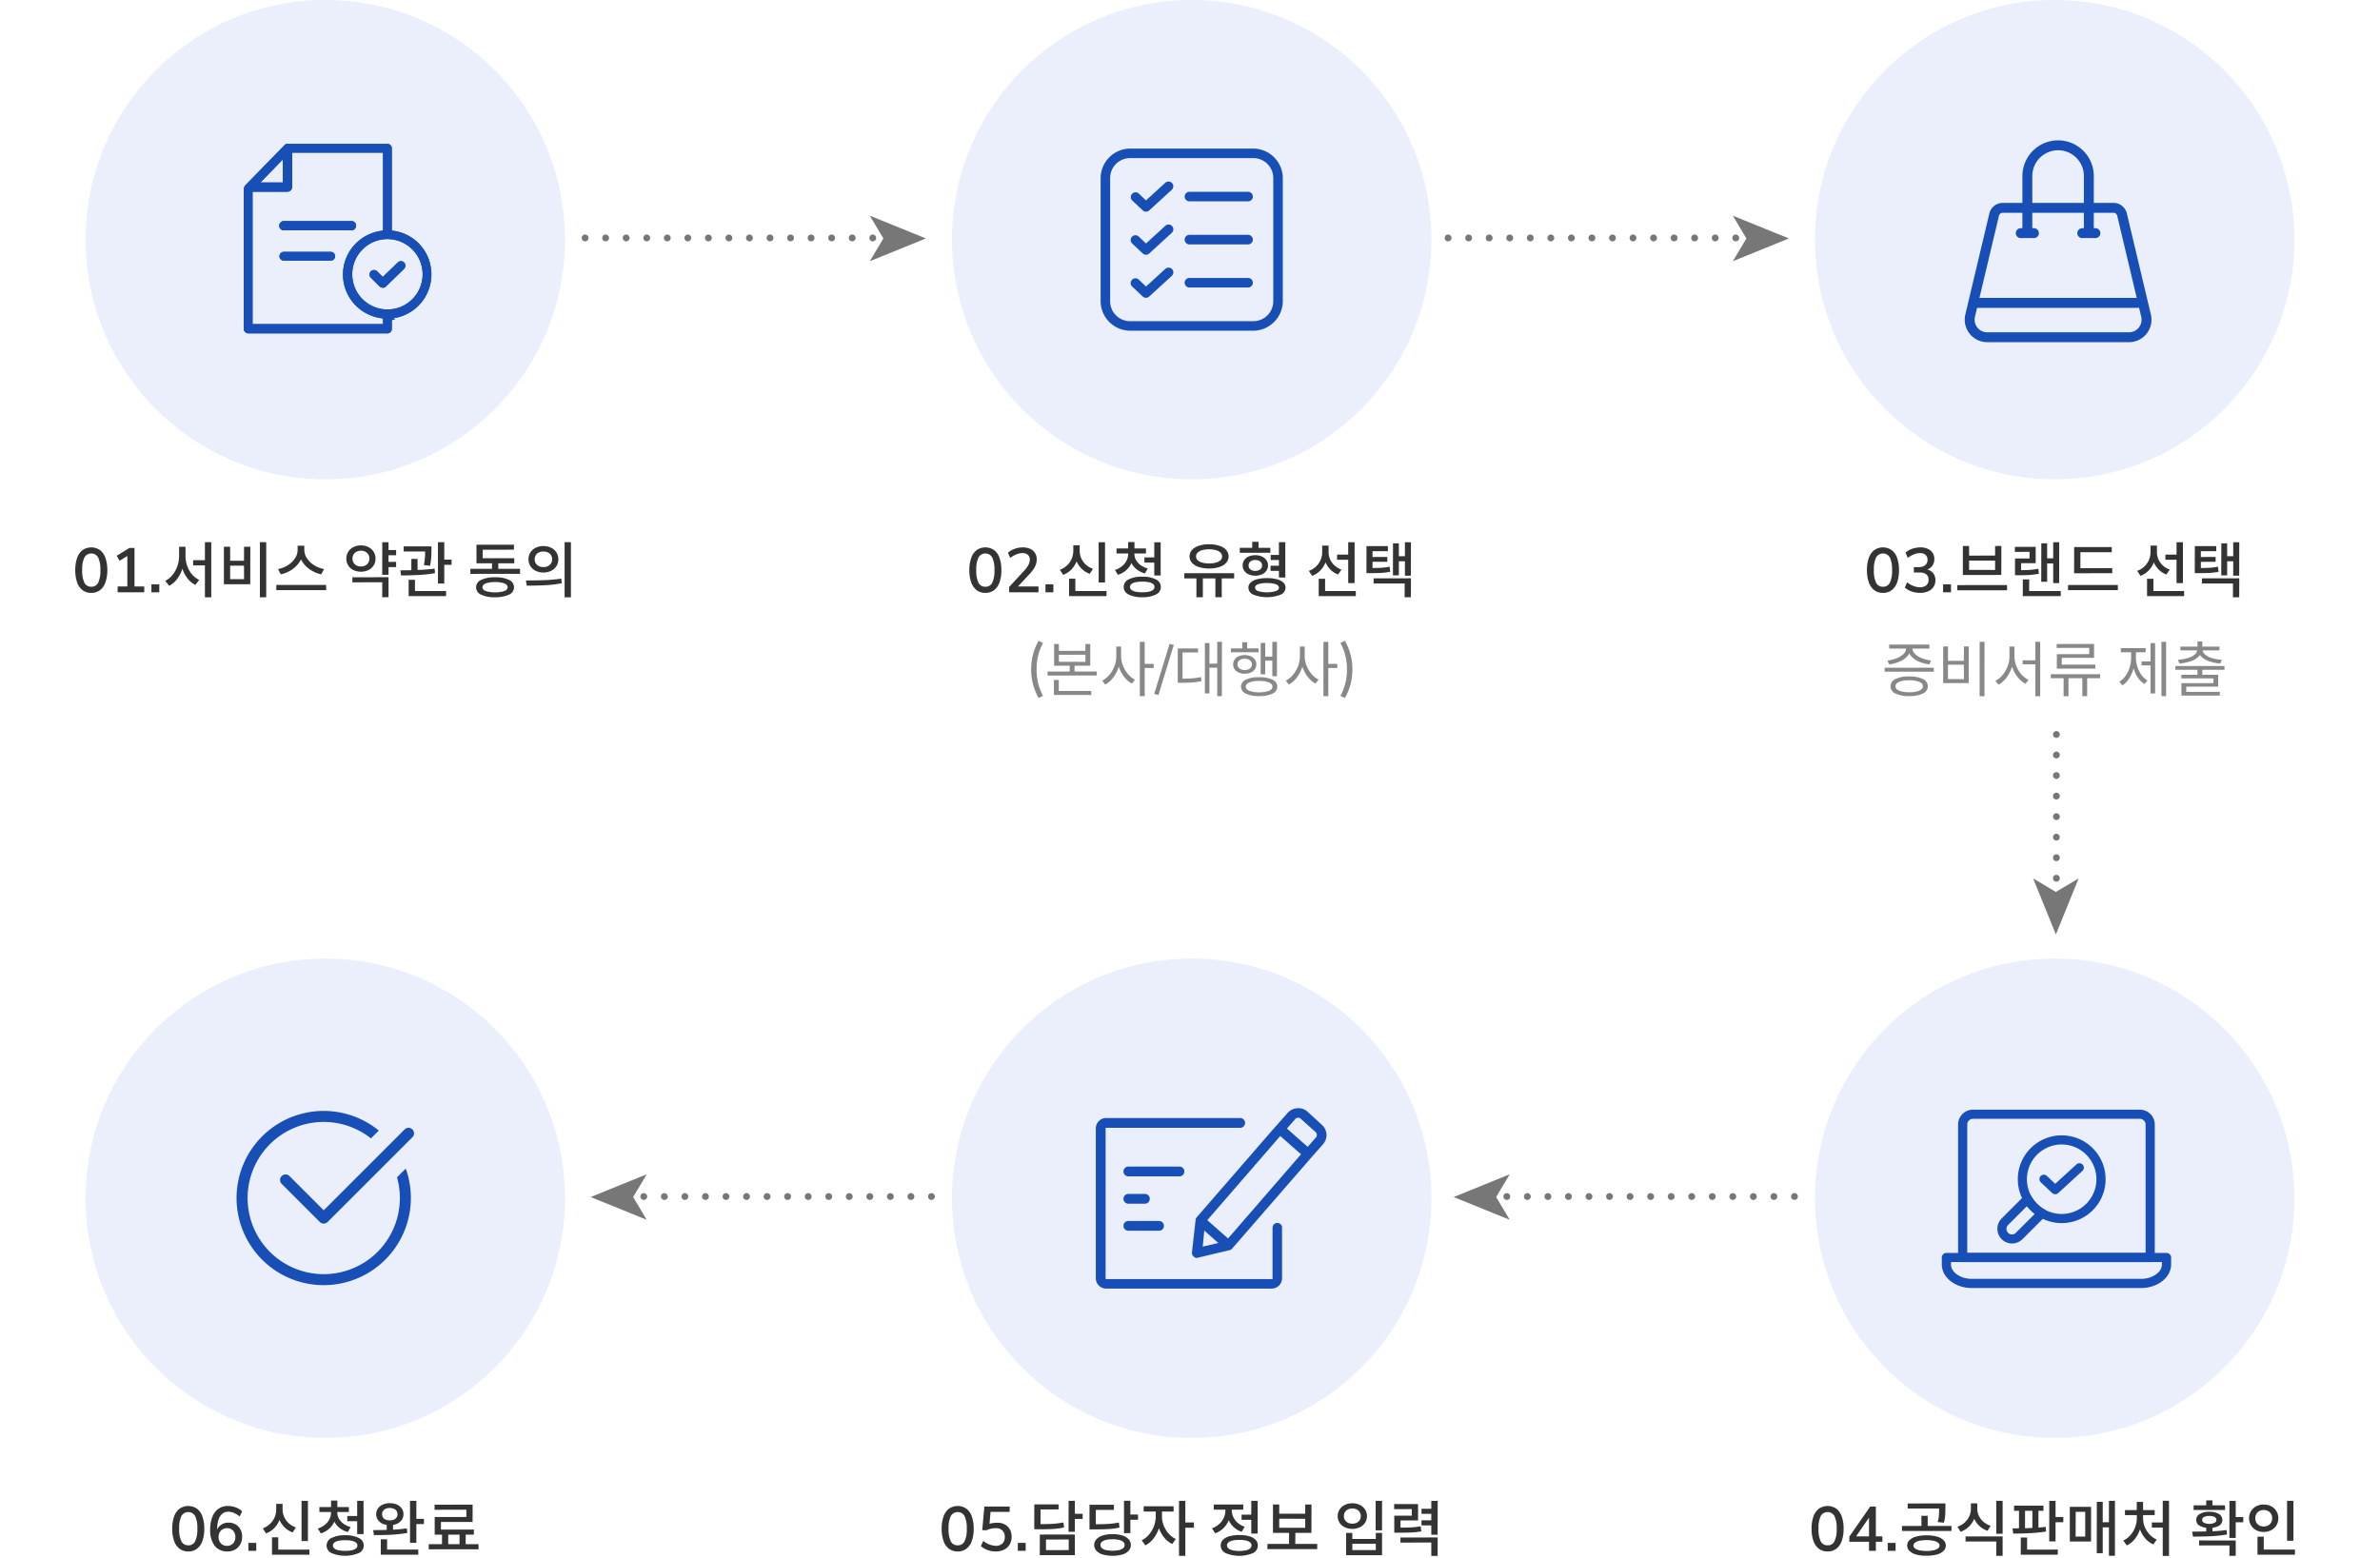 <svg xmlns="http://www.w3.org/2000/svg" width="695" height="455" viewBox="0 0 695 455"><defs><clipPath id="clip-path"><path id="사각형_154" data-name="사각형 154" class="cls-1" d="M0 0h54.832v55.402H0z"/></clipPath><clipPath id="clip-path-2"><path id="사각형_155" data-name="사각형 155" class="cls-1" transform="translate(-.398 -.398)" d="M0 0h54v54H0z"/></clipPath><clipPath id="clip-path-3"><path id="사각형_156" data-name="사각형 156" class="cls-1" d="M0 0h54.539v58.952H0z"/></clipPath><clipPath id="clip-path-4"><path id="사각형_157" data-name="사각형 157" class="cls-1" d="M0 0h66.957v52.099H0z"/></clipPath><clipPath id="clip-path-5"><path id="사각형_158" data-name="사각형 158" class="cls-1" d="M0 0h67.358v52.685H0z"/></clipPath><clipPath id="clip-path-6"><path id="사각형_159" data-name="사각형 159" class="cls-1" d="M0 0h51.803v50.892H0z"/></clipPath><style>.cls-1{fill:#174fb7}.cls-3{fill:#333}.cls-4{fill:#eaeffb}.cls-6{fill:#888}.cls-12,.cls-13{fill:none}.cls-12{stroke:#777;stroke-linecap:round;stroke-width:2px;stroke-dasharray:0 6}.cls-14{fill:#777}</style></defs><g id="naver-img" transform="translate(-946 -1101)"><path id="사각형_198" data-name="사각형 198" transform="translate(946 1101)" fill="#fff" d="M0 0h695v455H0z"/><g id="그룹_27686" data-name="그룹 27686" transform="translate(0 -20)"><path id="패스_7056" data-name="패스 7056" class="cls-3" d="M26.656 18.176a4.124 4.124 0 01-2.522-.773 4.8 4.8 0 01-1.6-2.268 10.4 10.4 0 01-.554-3.6 10.4 10.4 0 01.554-3.6 4.8 4.8 0 011.6-2.268 4.5 4.5 0 015.045 0 4.8 4.8 0 011.6 2.268 10.4 10.4 0 01.554 3.6 10.4 10.4 0 01-.554 3.6 4.8 4.8 0 01-1.6 2.268 4.124 4.124 0 01-2.523.773zm0-1.793a2.136 2.136 0 002.013-1.178 8 8 0 00.642-3.674 8.063 8.063 0 00-.642-3.683 2.3 2.3 0 00-4.025 0A8.063 8.063 0 0024 11.531a8 8 0 00.642 3.674 2.136 2.136 0 002.014 1.178zm10.53-9.633l1.02.035L34.9 8.807l-.808-1.477 3.691-2.268h1.494v11.989h-2.091zm-2.83 9.545h7.77V18h-7.77zm9.861-.615h2.3V18h-2.3zm16.559-5.537H56.4V8.631h4.377zM53.8 7.33a12.709 12.709 0 01-.522 3.67 9.808 9.808 0 01-1.521 3.076 6.9 6.9 0 01-2.357 2.043l-1.16-1.459a6.245 6.245 0 002.16-1.749 8.48 8.48 0 001.415-2.6A9.209 9.209 0 0052.3 7.33V4.693h1.5zm.369 0a8.984 8.984 0 00.475 2.909 7.669 7.669 0 001.389 2.487 6.121 6.121 0 002.127 1.652l-1.107 1.477a6.72 6.72 0 01-2.355-1.978 9.476 9.476 0 01-1.5-2.962 12.03 12.03 0 01-.519-3.586V4.693h1.494zm7.523 12.146h-1.848V3.375h1.846zm16.049-.018l-1.846.018V3.375h1.846zM67.209 8.807l4.043-.018.018-4.078 1.83-.018-.02 10.952-7.7.018V4.711l1.828-.018zm4.061 5.361l-.018-3.937h-4.043v3.938zm17.261-8.561a6.286 6.286 0 01-.861 3.208 7.758 7.758 0 01-2.355 2.514 9.368 9.368 0 01-3.322 1.433l-.809-1.547a7.8 7.8 0 002.9-1.134 6.8 6.8 0 002.074-2.03 4.463 4.463 0 00.756-2.443v-1.2h1.617zm.334 0a4.411 4.411 0 00.765 2.453 6.946 6.946 0 002.083 2.021 7.8 7.8 0 002.918 1.134l-.831 1.547a9.28 9.28 0 01-3.313-1.433 7.92 7.92 0 01-2.355-2.5 6.223 6.223 0 01-.87-3.217v-1.2h1.6zm6.381 11.777H80.691v-1.529h14.555zm20.426-10.2h-2.76l-.018-1.512 2.777-.018zm0 3.463h-2.76l-.018-1.512 2.777-.018zm-2.215 2.25h-1.846l.018-9.51h1.828zm0 6.539l-1.846.018.018-4.377-8.736.018.018-1.477 10.547-.018zm-8.051-15.129a4.751 4.751 0 012.171.492 3.774 3.774 0 011.529 1.371 3.68 3.68 0 01.554 2 3.648 3.648 0 01-.554 1.986 3.774 3.774 0 01-1.529 1.371 5.263 5.263 0 01-4.368 0 3.787 3.787 0 01-1.521-1.371 3.648 3.648 0 01-.554-1.986 3.68 3.68 0 01.554-2 3.787 3.787 0 011.521-1.37 4.775 4.775 0 012.197-.493zm0 1.547a2.938 2.938 0 00-1.274.3 2.166 2.166 0 00-.879.809 2.263 2.263 0 00-.325 1.213 2.218 2.218 0 00.325 1.2 2.249 2.249 0 00.879.809 2.668 2.668 0 001.257.29 2.76 2.76 0 001.283-.29 2.172 2.172 0 00.879-.809 2.265 2.265 0 00.316-1.2 2.3 2.3 0 00-.316-1.222 2.172 2.172 0 00-.879-.809 2.721 2.721 0 00-1.266-.291zm19.494.229h-7.014V4.588h7.014zm-2.97 6.187h-1.811V8.262h1.811zm4.061-6.75q0 1.213-.07 2.294a20.026 20.026 0 01-.334 2.452l-1.811-.211A17.936 17.936 0 00124.1 7.7q.062-1.02.062-2.18v-.932h1.828zm3.744 9.932h-1.846V3.375h1.846zm2.127-5.467h-2.9v-1.53h2.9zm-1.6 9.141h-10.934v-1.495h10.934zm-9.088-1.037h-1.846v-3.728h1.846zm-4.254-6.5q2.795 0 5.3-.105t4.685-.4l.123 1.336a39.486 39.486 0 01-4.685.519q-2.47.132-5.229.149zm34.928 1.02l-14.5.018v-1.482h14.52zm-6.346-.861l-1.828-.018.018-3.076 1.811-.018zm4.676-2.215h-11.039V8.051h11.039zm-.105-3.973l-9.105.018-.018 3.393h-1.811V4.1h10.951zm-5.5 8.068a8.658 8.658 0 014.052.756 2.313 2.313 0 010 4.307 8.963 8.963 0 01-4.052.756 8.79 8.79 0 01-4.069-.747 2.313 2.313 0 010-4.307 8.921 8.921 0 014.066-.77zm0 1.389a7.7 7.7 0 00-2.733.4q-.94.387-.958 1.107.018.738.958 1.125a9.791 9.791 0 005.449 0q.94-.387.958-1.125-.018-.721-.958-1.107a7.635 7.635 0 00-2.719-.405zM158.686 4.5a4.979 4.979 0 012.241.492 3.811 3.811 0 011.556 1.371 3.637 3.637 0 01.563 2 3.649 3.649 0 01-.562 2 3.789 3.789 0 01-1.556 1.38 5.349 5.349 0 01-4.482 0 3.789 3.789 0 01-1.556-1.38 3.649 3.649 0 01-.562-2 3.637 3.637 0 01.563-2 3.811 3.811 0 011.556-1.371 4.979 4.979 0 012.239-.492zm0 1.6a3.066 3.066 0 00-1.318.272 2.091 2.091 0 00-.905.791 2.218 2.218 0 00-.325 1.2 2.218 2.218 0 00.325 1.2 2.148 2.148 0 00.905.8 2.984 2.984 0 001.318.281 2.928 2.928 0 001.31-.281 2.22 2.22 0 00.905-.8 2.174 2.174 0 00.334-1.2 2.136 2.136 0 00-1.239-2 3.007 3.007 0 00-1.31-.263zm8.033 13.377h-1.846V3.375h1.846zm-13.149-4.922q3.041 0 5.546-.1a42.215 42.215 0 004.79-.448l.141 1.354a34.228 34.228 0 01-4.816.58q-2.461.123-5.414.123z" transform="translate(946 1276)"/><circle id="타원_15" data-name="타원 15" class="cls-4" cx="70" cy="70" r="70" transform="translate(971 1121)"/><g id="그룹_360" data-name="그룹 360" transform="translate(1017.168 1163)"><g id="그룹_359" data-name="그룹 359" clip-path="url(#clip-path)"><path id="패스_6988" data-name="패스 6988" class="cls-1" d="M1.6 55.6a1.3 1.3 0 01-1.35-1.35V13.444a2.025 2.025 0 01.46-1.109L12.125.636 12.151.6a1.077 1.077 0 01.865-.35h29.249a1.277 1.277 0 011.209 1.35v23.986l.438.057a12.74 12.74 0 017.927 4.221 12.939 12.939 0 01-7.927 21.32l.562.42-1 .077v2.569a1.3 1.3 0 01-1.352 1.35zm1.209-2.7h38.1v-1.66l-.438-.057a12.99 12.99 0 01-8-4.224 12.831 12.831 0 010-17.093 12.993 12.993 0 018-4.224l.438-.057V2.81H14.368v10.063a1.387 1.387 0 01-1.352 1.352H2.811zm39.314-24.836a10.277 10.277 0 1010.348 10.348 10.289 10.289 0 00-10.348-10.348m-37-16.543h6.545V4.784z" transform="translate(-.225 -.225)"/><path id="패스_6989" data-name="패스 6989" class="cls-1" d="M1.6 55.6a1.3 1.3 0 01-1.35-1.35V13.444a2.025 2.025 0 01.46-1.109L12.125.636 12.151.6a1.077 1.077 0 01.865-.35h29.249a1.277 1.277 0 011.209 1.35v23.986l.438.057a12.74 12.74 0 017.927 4.221 12.939 12.939 0 01-7.927 21.32l.562.42-1 .077v2.569a1.3 1.3 0 01-1.352 1.35zm1.209-2.7h38.1v-1.66l-.438-.057a12.99 12.99 0 01-8-4.224 12.831 12.831 0 010-17.093 12.993 12.993 0 018-4.224l.438-.057V2.81H14.368v10.063a1.387 1.387 0 01-1.352 1.352H2.811zm39.314-24.836a10.277 10.277 0 1010.348 10.348 10.289 10.289 0 00-10.348-10.348zm-37-16.543h6.545V4.784z" transform="translate(-.225 -.225)"/><path id="패스_6990" data-name="패스 6990" class="cls-1" d="M105.092 226.951a1.352 1.352 0 110-2.7h19.832a1.36 1.36 0 010 2.7z" transform="translate(-93.3 -201.68)"/><path id="패스_6991" data-name="패스 6991" class="cls-1" d="M105.092 226.951a1.352 1.352 0 110-2.7h19.832a1.36 1.36 0 010 2.7z" transform="translate(-93.3 -201.68)"/><path id="패스_6992" data-name="패스 6992" class="cls-1" d="M105.092 316.126a1.272 1.272 0 01-1.352-1.209 1.3 1.3 0 011.352-1.352h13.554a1.3 1.3 0 011.354 1.353 1.277 1.277 0 01-1.352 1.209z" transform="translate(-93.3 -282.009)"/><path id="패스_6993" data-name="패스 6993" class="cls-1" d="M105.092 316.126a1.272 1.272 0 01-1.352-1.209 1.3 1.3 0 011.352-1.352h13.554a1.3 1.3 0 011.354 1.353 1.277 1.277 0 01-1.352 1.209z" transform="translate(-93.3 -282.009)"/><path id="패스_6994" data-name="패스 6994" class="cls-1" d="M368.872 348.6a1.615 1.615 0 01-1-.388l-2.551-2.551a1.313 1.313 0 111.857-1.857l1.633 1.633 4.351-4.2a1.313 1.313 0 111.863 1.85l-5.15 5.007-.017.02a1.253 1.253 0 01-.981.48" transform="translate(-328.2 -306.548)"/><path id="패스_6995" data-name="패스 6995" class="cls-1" d="M368.872 348.6a1.615 1.615 0 01-1-.388l-2.551-2.551a1.313 1.313 0 111.857-1.857l1.633 1.633 4.351-4.2a1.313 1.313 0 111.863 1.85l-5.15 5.007-.017.02a1.253 1.253 0 01-.986.486z" transform="translate(-328.2 -306.548)"/></g></g><path id="패스_7057" data-name="패스 7057" class="cls-3" d="M34.742 18.176a4.124 4.124 0 01-2.522-.776 4.8 4.8 0 01-1.6-2.268 10.4 10.4 0 01-.554-3.6 10.4 10.4 0 01.554-3.6 4.8 4.8 0 011.6-2.268 4.5 4.5 0 015.045 0 4.8 4.8 0 011.6 2.268 10.4 10.4 0 01.554 3.6 10.4 10.4 0 01-.554 3.6 4.8 4.8 0 01-1.6 2.268 4.124 4.124 0 01-2.523.776zm0-1.793a2.136 2.136 0 002.013-1.178 8 8 0 00.642-3.674 8.063 8.063 0 00-.642-3.683 2.3 2.3 0 00-4.025 0 8.063 8.063 0 00-.642 3.683 8 8 0 00.642 3.674 2.136 2.136 0 002.012 1.178zm6.943.07l4.447-4.816a7.987 7.987 0 001.2-1.652 3.23 3.23 0 00.387-1.477 1.84 1.84 0 00-.562-1.45 2.3 2.3 0 00-1.582-.5 4.652 4.652 0 00-1.74.36 8.77 8.77 0 00-1.846 1.046l-.65-1.529a6.025 6.025 0 011.951-1.116 6.818 6.818 0 012.355-.431 5.181 5.181 0 012.171.422 3.222 3.222 0 011.424 1.213 3.376 3.376 0 01.5 1.846 4.761 4.761 0 01-.492 2.127 9.473 9.473 0 01-1.635 2.215l-3.937 4.219-.316-.633h6.891V18h-8.565zM52.3 15.68h2.3V18h-2.3zm17.385-.545h-1.861V3.393h1.863zm.439 3.99H59.193v-1.494h10.934zm-9.105-.756h-1.826v-4.324h1.828zm.932-12.5a8.419 8.419 0 01-.527 3 7.155 7.155 0 01-1.538 2.452 6.4 6.4 0 01-2.433 1.579l-.953-1.474a6.09 6.09 0 002.127-1.318 5.691 5.691 0 001.345-1.951 5.95 5.95 0 00.448-2.285v-1.6h1.529zm.334 0a5.389 5.389 0 00.457 2.2 5.57 5.57 0 001.327 1.846 5.806 5.806 0 002.1 1.23l-.949 1.477a6.756 6.756 0 01-2.388-1.522 6.607 6.607 0 01-1.521-2.329 7.947 7.947 0 01-.519-2.9v-1.6h1.494zm15.647.931a6.559 6.559 0 01-.532 2.631 6.041 6.041 0 01-1.538 2.127 6.454 6.454 0 01-2.413 1.342l-.879-1.424a6.245 6.245 0 002.083-1.1 4.912 4.912 0 001.327-1.64 4.339 4.339 0 00.458-1.936v-.65h1.494zm.334 0a3.621 3.621 0 00.466 1.775 4.679 4.679 0 001.345 1.494 6.282 6.282 0 002.092.984l-.845 1.447a6.772 6.772 0 01-2.452-1.239 5.56 5.56 0 01-1.564-1.986 5.779 5.779 0 01-.536-2.47v-.65h1.494zm3.375-.141h-8.6V5.2h8.6zm-3.357-.914h-1.846V3.322h1.846zm6.258 3.586h-3.358V7.822h3.357zM85.93 13.1h-1.864V3.4h1.864zm-5.361.352a8.319 8.319 0 013.973.791 2.409 2.409 0 010 4.412 8.319 8.319 0 01-3.973.791 8.364 8.364 0 01-3.99-.791 2.409 2.409 0 010-4.412 8.364 8.364 0 013.989-.796zm0 1.441a9.324 9.324 0 00-1.951.176 2.79 2.79 0 00-1.222.527 1.073 1.073 0 00-.413.844 1.09 1.09 0 00.413.861 2.79 2.79 0 001.222.527 9.324 9.324 0 001.95.172 9.2 9.2 0 001.942-.176 2.781 2.781 0 001.213-.527 1.09 1.09 0 00.413-.861 1.073 1.073 0 00-.413-.844 2.781 2.781 0 00-1.213-.527 9.2 9.2 0 00-1.942-.176zm17.684 4.553h-1.882v-6.034h1.881zm5.52 0h-1.863v-6.034h1.863zm3.621-5.5H92.838v-1.518h14.555zm-7.314-9.973a9.264 9.264 0 012.971.439 4.6 4.6 0 012.013 1.239 2.817 2.817 0 010 3.744 4.532 4.532 0 01-2.013 1.23 9.438 9.438 0 01-2.971.431 9.5 9.5 0 01-2.988-.431A4.532 4.532 0 0195.079 9.4a2.817 2.817 0 010-3.744 4.6 4.6 0 012.013-1.239 9.325 9.325 0 012.988-.444zm0 1.477a7.157 7.157 0 00-2.021.255 3.075 3.075 0 00-1.327.721 1.539 1.539 0 000 2.206 3.061 3.061 0 001.327.7 7.4 7.4 0 002.021.246 7.324 7.324 0 002-.246 3.061 3.061 0 001.327-.7 1.539 1.539 0 000-2.206 3.075 3.075 0 00-1.327-.721 7.086 7.086 0 00-2-.256zm21.111 3.129h-3.129V7.1h3.129zm-.035 3.164h-3.129v-1.495h3.129zm-3.2-5.273h-8.912V5.01h8.912zm-4.395.7a4.624 4.624 0 011.925.378A3.137 3.137 0 01116.8 8.6a2.642 2.642 0 01.475 1.556 2.682 2.682 0 01-.475 1.564 3.11 3.11 0 01-1.31 1.063 5.046 5.046 0 01-3.832 0 3.11 3.11 0 01-1.31-1.063 2.682 2.682 0 01-.475-1.564 2.642 2.642 0 01.475-1.556 3.137 3.137 0 011.31-1.055 4.579 4.579 0 011.905-.373zm0 1.406a2.192 2.192 0 00-1.415.431 1.4 1.4 0 00-.536 1.151 1.42 1.42 0 00.536 1.169 2.192 2.192 0 001.415.431 2.258 2.258 0 001.439-.429 1.411 1.411 0 00.545-1.169 1.4 1.4 0 00-.536-1.151 2.251 2.251 0 00-1.446-.431zm.949-2.549h-1.846V3.252h1.846zm7.822 7.664h-1.863V3.375h1.863zm-5.344.176a11.073 11.073 0 012.883.334 4.3 4.3 0 011.881.958 2.008 2.008 0 01.65 1.5 2.254 2.254 0 01-1.441 2.039 11.081 11.081 0 01-7.954 0 2.255 2.255 0 01-1.45-2.039 2.008 2.008 0 01.65-1.5 4.3 4.3 0 011.881-.958 11.151 11.151 0 012.902-.332zm0 1.441a7.638 7.638 0 00-2.593.343q-.905.343-.905 1.011 0 .65.905 1a9.672 9.672 0 005.168 0q.905-.352.905-1 0-.668-.905-1.011a7.571 7.571 0 00-2.573-.34zm24.363-6.8h-3.9V7h3.9zM134.6 6.223a8.453 8.453 0 01-.519 3 6.938 6.938 0 01-1.512 2.408 6.6 6.6 0 01-2.4 1.573l-.967-1.459a5.836 5.836 0 002.109-1.283 5.756 5.756 0 001.336-1.925 5.874 5.874 0 00.457-2.312V4.359h1.496zm.369.035a5.2 5.2 0 00.439 2.109 5.438 5.438 0 001.292 1.793 5.933 5.933 0 002.039 1.23l-1 1.424a6.251 6.251 0 01-2.285-1.485 6.79 6.79 0 01-1.459-2.268 7.571 7.571 0 01-.51-2.8v-1.9h1.494zm7.594 9.07H140.7V3.393h1.863zm.352 3.8H132.09v-1.497h10.828zm-8.965-.721h-1.86v-4.344h1.863zm13.15-7.491q1.969 0 3.208-.07a18.163 18.163 0 002.487-.316l.176 1.477a17.921 17.921 0 01-2.575.334q-1.274.07-3.3.07h-1.055l-.018-1.494zm5.2-4.922h-4.5v5.73h-1.775l.018-7.207h6.24zm-.176 3.094l-4.852.018-.012-1.406 4.852-.018zm6.876 4.06h-1.74V3.393h1.758zm-1.213-4.2h-2.83V7.471l2.83-.018zm-2.3 4.1l-1.723.018.018-9.369h1.705zm3.516 6.4l-1.828.018.018-4.043h-9.07v-1.484l10.9-.018z" transform="translate(1199 1276)"/><path id="패스_7058" data-name="패스 7058" class="cls-6" d="M50.281 19.9a17.521 17.521 0 01-1.635-4.087 17.235 17.235 0 01-.527-4.28 17.479 17.479 0 01.519-4.289 16.856 16.856 0 011.644-4.078l1.3.65a15.627 15.627 0 00-1.433 3.718 17.135 17.135 0 00-.448 4 16.963 16.963 0 00.457 4 15.969 15.969 0 001.424 3.718zm5.924-13.783l7.752-.017.018-1.986h1.406l-.018 6.328-10.547.018V4.113h1.406zm7.77 3.2l-.018-2.074h-7.752l.018 2.057zm3.27 3.99l-14.345.017v-1.16l14.361-.018zm-6.469-.633h-1.407l.018-2.9h1.406zM65.662 19h-10.9v-1.16l10.9-.018zm-9.492-.756l-1.406-.018v-3.619h1.424zM74.152 7.717a10.134 10.134 0 01-.571 3.384A10.039 10.039 0 0172 14.01a7.244 7.244 0 01-2.259 1.951l-.879-1.143a6.747 6.747 0 002.092-1.705 8.669 8.669 0 001.485-2.54 8.007 8.007 0 00.536-2.856V4.852h1.178zm.229 0a7.286 7.286 0 00.545 2.742 8.629 8.629 0 001.468 2.426 6.681 6.681 0 002.03 1.635l-.879 1.143a7.087 7.087 0 01-2.215-1.881 9.518 9.518 0 01-1.538-2.795 9.727 9.727 0 01-.554-3.27V4.852h1.143zm6.891 11.637h-1.424V3.48h1.424zm2.619-8.227h-2.936V9.914h2.936zm.158 7.541l4.5-14.625 1.213.352-4.483 14.625zm19.758.686h-1.354V3.48l1.371-.018zm-.984-8.332l-3.076.018-.018-1.178 3.094-.018zm-2.654 7.506l-1.318.018V3.832h1.336zm-8.209-4.289q1.9 0 3.182-.1a18.448 18.448 0 002.566-.378l.141 1.2a19.97 19.97 0 01-2.646.378q-1.31.1-3.243.1h-1.038v-1.2zm4.869-7.664h-4.5v8.191l-1.406.018v-9.37h5.906zm23.063 6.961l-1.354-.018V3.48h1.354zm-.949-4.57l-3.023.018V7.8h3.023zm-2.479 4.008l-1.336-.018.018-9.158 1.336-.018zm-1.951-6.451h-8.086l.018-1.125 8.051-.018zm-4.025.826a4.331 4.331 0 011.749.334 2.773 2.773 0 011.2.949 2.421 2.421 0 01.431 1.424 2.45 2.45 0 01-.431 1.441 2.773 2.773 0 01-1.2.949 4.331 4.331 0 01-1.749.334 4.395 4.395 0 01-1.758-.334 2.706 2.706 0 01-1.2-.949 2.486 2.486 0 01-.422-1.441 2.456 2.456 0 01.422-1.424 2.706 2.706 0 011.2-.949 4.395 4.395 0 011.756-.335zm0 1.055a2.513 2.513 0 00-1.529.466 1.443 1.443 0 00-.58 1.2 1.426 1.426 0 00.58 1.187 2.513 2.513 0 001.529.466 2.483 2.483 0 001.512-.464 1.426 1.426 0 00.58-1.187 1.443 1.443 0 00-.58-1.2 2.483 2.483 0 00-1.514-.472zm.686-2.391l-1.389.018V3.6h1.406zm3.516 7.8a8.4 8.4 0 013.894.712 2.186 2.186 0 010 4.078 8.713 8.713 0 01-3.894.712 8.621 8.621 0 01-3.894-.721 2.219 2.219 0 01-1.4-2.021 2.247 2.247 0 011.4-2.048 8.4 8.4 0 013.892-.709zm0 1.09a7.454 7.454 0 00-2.865.439q-1.02.439-1.037 1.213.018.809 1.037 1.239a9.354 9.354 0 005.722 0q1.028-.431 1.028-1.239 0-.773-1.02-1.213a7.454 7.454 0 00-2.867-.436zm13.078-7.189a10.134 10.134 0 01-.571 3.384 10.039 10.039 0 01-1.582 2.909 7.244 7.244 0 01-2.259 1.951l-.879-1.143a6.747 6.747 0 002.092-1.705 8.669 8.669 0 001.485-2.54 8.007 8.007 0 00.536-2.856V4.852h1.178zm.229 0a7.286 7.286 0 00.545 2.742 8.629 8.629 0 001.468 2.426 6.681 6.681 0 002.03 1.635l-.879 1.143a7.087 7.087 0 01-2.215-1.881 9.518 9.518 0 01-1.538-2.795 9.727 9.727 0 01-.554-3.27V4.852h1.143zm6.891 11.637h-1.424V3.48h1.424zm2.619-8.227h-2.936v-1.21h2.929zm2.215-7.963a16.618 16.618 0 012.2 8.367 17.235 17.235 0 01-.527 4.28 16.692 16.692 0 01-1.67 4.087l-1.3-.65a15.812 15.812 0 001.45-3.718 16.658 16.658 0 00.466-4 16.582 16.582 0 00-.466-3.981 16.135 16.135 0 00-1.45-3.735z" transform="translate(1199 1305)"/><circle id="타원_21" data-name="타원 21" class="cls-4" cx="70" cy="70" r="70" transform="translate(1224 1121)"/><g id="그룹_362" data-name="그룹 362" transform="translate(1267.398 1164.398)"><g id="그룹_361" data-name="그룹 361" clip-path="url(#clip-path-2)"><path id="패스_6996" data-name="패스 6996" class="cls-1" d="M8.67 53.2A8.678 8.678 0 010 44.537V8.67A8.68 8.68 0 018.67 0h35.867A8.678 8.678 0 0153.2 8.67v35.867a8.676 8.676 0 01-8.663 8.663zm0-50.418A5.822 5.822 0 002.785 8.67v35.867a5.821 5.821 0 005.885 5.881h35.867a5.819 5.819 0 005.881-5.881V8.67a5.821 5.821 0 00-5.881-5.885zm4.564 40.8a1.387 1.387 0 01-.944-.376l-3.075-2.9a1.4 1.4 0 01-.052-1.976 1.407 1.407 0 01.978-.435h.035a1.393 1.393 0 01.964.385l2.114 2.01 5.621-5.131a1.4 1.4 0 01.848-.385q.064-.006.125-.006h.031a1.393 1.393 0 01.885 2.442l-6.58 6.008a1.389 1.389 0 01-.94.366zm12.7-3.007a1.395 1.395 0 01-.1-2.786h17.227a1.385 1.385 0 01.974.4 1.393 1.393 0 010 1.992 1.387 1.387 0 01-.975.4H25.932zm-12.7-9.566a1.39 1.39 0 01-.943-.381l-3.076-2.9a1.4 1.4 0 01-.052-1.977 1.4 1.4 0 01.978-.435h.037a1.392 1.392 0 01.946.369l2.131 2.036 5.621-5.142a1.391 1.391 0 01.961-.385h.019a1.393 1.393 0 01.947 2.4l-6.62 6.056a1.39 1.39 0 01-.936.361zm29.8-3.016H25.937a1.385 1.385 0 01-.974-.4 1.393 1.393 0 010-1.992 1.384 1.384 0 01.974-.4h17.124a1.385 1.385 0 01.974.4 1.393 1.393 0 010 1.992 1.385 1.385 0 01-.974.4zm-29.8-9.564a1.387 1.387 0 01-.942-.382l-3.076-2.9a1.393 1.393 0 011.9-2.034l2.136 2.03L18.875 10a1.4 1.4 0 01.845-.372c.043 0 .084-.006.129-.006a1.393 1.393 0 01.946 2.4l-6.612 6.051a1.389 1.389 0 01-.934.359zm29.8-3.014H25.937a1.385 1.385 0 01-.974-.4 1.393 1.393 0 010-1.992 1.385 1.385 0 01.974-.4h17.124a1.385 1.385 0 01.974.4 1.393 1.393 0 010 1.992 1.385 1.385 0 01-.974.4z"/></g></g><path id="패스_7059" data-name="패스 7059" class="cls-6" d="M59.712 12.2H45.351v-1.16h14.361zm-7.189 1.389a8.7 8.7 0 013.99.756 2.271 2.271 0 010 4.228 8.784 8.784 0 01-3.99.747 8.831 8.831 0 01-4.008-.747 2.271 2.271 0 010-4.228 8.743 8.743 0 014.007-.757zm0 1.125a7.638 7.638 0 00-2.953.457q-1.055.457-1.055 1.283t1.055 1.283a7.638 7.638 0 002.953.457 7.581 7.581 0 002.936-.457q1.055-.457 1.055-1.283t-1.056-1.284a7.581 7.581 0 00-2.936-.457zm.352-9.334a3.337 3.337 0 01-.844 2.232A6.232 6.232 0 0149.78 9.22a11.341 11.341 0 01-3.094.853l-.527-1.143a10.161 10.161 0 002.689-.659 5.977 5.977 0 002-1.248 2.273 2.273 0 00.756-1.644V4.9h1.266zm.58 0A2.267 2.267 0 0054.2 7a5.963 5.963 0 002 1.257 10.064 10.064 0 002.7.668l-.51 1.143a11.35 11.35 0 01-3.111-.853A6.1 6.1 0 0153.041 7.6a3.368 3.368 0 01-.835-2.224V4.9h1.248zm4.957.07H46.669V4.289h11.742zM74.5 19.371h-1.411V3.48l1.424-.018zM63.843 9.035l4.641-.018.016-4.183 1.406-.018-.016 10.723h-7.453V4.834l1.406-.018zm4.657 5.344l-.018-4.219h-4.639v4.2zm21.568-4.342H85.64v-1.16h4.43zM82.985 7.7a10.315 10.315 0 01-.571 3.428 10.131 10.131 0 01-1.573 2.918A7.153 7.153 0 0178.591 16l-.9-1.143a6.323 6.323 0 002.1-1.7 8.868 8.868 0 001.48-2.557 8.17 8.17 0 00.536-2.9V4.852h1.178zm.264 0a7.66 7.66 0 00.536 2.813 8.2 8.2 0 001.477 2.443 6.494 6.494 0 002.083 1.617l-.845 1.142a7.13 7.13 0 01-2.268-1.881 9.551 9.551 0 01-1.573-2.812 9.706 9.706 0 01-.57-3.322V4.852h1.16zm7.523 11.672h-1.423V3.463h1.424zm17.473-5.272H93.866v-1.16h14.4zm-9.211 5.256H97.61V13.57h1.424zm5.449 0h-1.406V13.57h1.406zm2.021-11.2h-9.439l-.017 2.744-1.424.018.018-3.832 9.439-.018v-1.83l-9.492.018V4.113L106.5 4.1zm.352 3.146H95.624l.018-1.16h11.232zm20.689 8.051h-1.371V3.463h1.371zm-4.113-9h-3.076v-1.16h3.076zm.9 8.191h-1.336V3.85h1.336zM118.44 7.963a12.687 12.687 0 01-.44 3.375 10.094 10.094 0 01-1.266 2.865 6.5 6.5 0 01-1.969 1.986l-.879-1.072a6.129 6.129 0 001.854-1.775 8.578 8.578 0 001.187-2.5 10.169 10.169 0 00.4-2.874V5.941h1.107zm.281 0a9.4 9.4 0 00.4 2.733 7.988 7.988 0 001.16 2.373 5.888 5.888 0 001.819 1.679l-.861 1.055a6.225 6.225 0 01-1.96-1.9 9.152 9.152 0 01-1.23-2.725 12.157 12.157 0 01-.413-3.217v-2.02h1.09zm2.848-1.441h-7.26v-1.2h7.26zm16.541 7.26h-1.41v-2.409h1.406zm6.469-2.145h-14.326v-1.09h14.326zm-6.469-6.346h-1.41V3.375h1.406zm-.211.387a2.886 2.886 0 01-.861 2.092 5.84 5.84 0 01-2.32 1.38 13.776 13.776 0 01-3.287.659l-.422-1.09a12.91 12.91 0 002.865-.492 5.29 5.29 0 002.026-1.046 1.973 1.973 0 00.738-1.5v-.249h1.262zm.281 0a1.965 1.965 0 00.747 1.5 5.379 5.379 0 002.021 1.046 12.769 12.769 0 002.856.492l-.422 1.09a13.642 13.642 0 01-3.278-.659 5.845 5.845 0 01-2.312-1.38 2.886 2.886 0 01-.861-2.092v-.243h1.248zm4.939.281h-11.407v-1.09h11.408zm-.369 10.617h-9.334v1.916h-1.406v-2.935h9.334v-1.389h-9.369V13.1h10.775zm.475 2.6h-11.214v-1.09h11.215z" transform="translate(1451 1305)"/><path id="패스_7060" data-name="패스 7060" class="cls-3" d="M44.858 18.176a4.124 4.124 0 01-2.522-.773 4.8 4.8 0 01-1.6-2.268 10.4 10.4 0 01-.554-3.6 10.4 10.4 0 01.554-3.6 4.8 4.8 0 011.6-2.268 4.5 4.5 0 015.045 0 4.8 4.8 0 011.6 2.268 10.4 10.4 0 01.554 3.6 10.4 10.4 0 01-.554 3.6 4.8 4.8 0 01-1.6 2.268 4.124 4.124 0 01-2.523.773zm0-1.793a2.136 2.136 0 002.013-1.178 8 8 0 00.642-3.674 8.063 8.063 0 00-.642-3.683 2.3 2.3 0 00-4.025 0 8.063 8.063 0 00-.642 3.683 8 8 0 00.642 3.674 2.136 2.136 0 002.012 1.178zm10.811 1.793a7.381 7.381 0 01-2.461-.413 5.517 5.517 0 01-1.969-1.151l.668-1.512a7.823 7.823 0 001.854 1.063 5.02 5.02 0 001.837.36 2.849 2.849 0 001.925-.562 2.058 2.058 0 00.642-1.635 1.9 1.9 0 00-.65-1.564 3.151 3.151 0 00-2-.527h-1.639v-1.583h1.336a3.059 3.059 0 001.978-.554 1.937 1.937 0 00.677-1.591 1.823 1.823 0 00-.58-1.433 2.315 2.315 0 00-1.6-.519 4.693 4.693 0 00-1.758.36 8.783 8.783 0 00-1.829 1.03l-.65-1.512A5.3 5.3 0 0153.384 5.3a7.227 7.227 0 012.408-.413 5.135 5.135 0 012.153.422 3.263 3.263 0 011.424 1.2 3.121 3.121 0 01.484 1.791 3.26 3.26 0 01-.615 2 3.06 3.06 0 01-1.705 1.125l-.035-.141a3.319 3.319 0 011.986 1.1 3.228 3.228 0 01.686 2.118 3.433 3.433 0 01-.554 1.942 3.54 3.54 0 01-1.573 1.283 5.852 5.852 0 01-2.374.449zm6.75-2.5h2.3V18h-2.3zM81.1 17.42H66.55l.018-1.512 14.532-.017zM70.013 7.295l7.594-.018V4.482h1.828l-.018 8.455-11.232.018V4.482h1.828zm7.594 4.184V8.754l-7.594-.018v2.725zm18.7 3.832l-1.74.018V3.393h1.758zM95.1 9.58h-2.83V8.086h2.813zm-2.3 5.344l-1.723.018.018-11.25H92.8zm3.973 4.2H85.692v-1.476l11.074-.018zm-9.229-.932l-1.846-.018v-3.936h1.863zm-3.059-6.645q1.9 0 3.164-.079a19.317 19.317 0 002.584-.343l.158 1.477a23.77 23.77 0 01-2.672.334q-1.318.088-3.234.088h-1.06l-.018-1.477zm4.969-2.037H85.2l-.018 2.865-1.775-.018.018-4.219h4.236v-1.95l-4.289.018.018-1.459 6.064-.018zm22.359 2.918l-11.145.018.018-1.477 11.127-.018zm1.635 4.957H98.894l.018-1.512h14.537zm-1.775-11.092h-9.158L102.5 11.6l-1.828-.018.018-6.785h10.986zm19.564 2.215h-3.9V7h3.9zm-6.75-2.285a8.453 8.453 0 01-.519 3 6.938 6.938 0 01-1.512 2.408 6.6 6.6 0 01-2.4 1.573l-.967-1.459a5.836 5.836 0 002.109-1.283 5.756 5.756 0 001.336-1.925 5.874 5.874 0 00.457-2.312V4.359h1.494zm.369.035a5.2 5.2 0 00.439 2.109 5.438 5.438 0 001.283 1.793 5.933 5.933 0 002.039 1.23l-1 1.424a6.251 6.251 0 01-2.285-1.485 6.79 6.79 0 01-1.459-2.268 7.571 7.571 0 01-.51-2.8v-1.9h1.494zm7.594 9.07h-1.863V3.393h1.863zm.352 3.8h-10.828v-1.497H132.8zm-8.965-.721h-1.863v-4.344h1.863zm13.148-7.488q1.969 0 3.208-.07a18.163 18.163 0 002.487-.316l.176 1.477a17.921 17.921 0 01-2.575.334q-1.274.07-3.3.07h-1.055l-.018-1.494zm5.2-4.922h-4.5v5.73h-1.775l.018-7.207h6.24zm-.176 3.094l-4.852.018-.013-1.409L142 7.682zm6.873 4.061h-1.74V3.393h1.758zm-1.213-4.2h-2.83V7.471l2.83-.018zm-2.3 4.1l-1.723.018.018-9.369h1.705zm3.516 6.4l-1.828.018.018-4.043H138v-1.488l10.9-.018z" transform="translate(1451 1276)"/><circle id="타원_22" data-name="타원 22" class="cls-4" cx="70" cy="70" r="70" transform="translate(1476 1121)"/><g id="그룹_366" data-name="그룹 366" transform="translate(1519.73 1162)"><g id="그룹_365" data-name="그룹 365" clip-path="url(#clip-path-3)"><path id="패스_6997" data-name="패스 6997" class="cls-1" d="M54.359 50.855l-.884-3.721c0-.009-.005-.019-.008-.028L47.348 21.35a4 4 0 00-3.9-3.084h-5.753v-7.842a10.424 10.424 0 00-20.849 0v7.842h-5.753a4 4 0 00-3.9 3.084L1.065 47.135v.016l-.881 3.7a6.576 6.576 0 006.4 8.1h41.377a6.576 6.576 0 006.4-8.1m-50.673 3.81a3.666 3.666 0 01-.695-3.137l.62-2.61h47.313l.62 2.61a3.686 3.686 0 01-3.586 4.538H6.579a3.663 3.663 0 01-2.892-1.4M34.8 10.424v7.842H19.737v-7.842a7.534 7.534 0 0115.068 0M16.846 25.655h-.48a1.445 1.445 0 100 2.89h3.849a1.445 1.445 0 100-2.89h-.478v-4.5H34.8v4.5h-.48a1.445 1.445 0 000 2.89h3.849a1.445 1.445 0 000-2.89h-.479v-4.5h5.752a1.116 1.116 0 011.09.863l5.7 24H4.3l5.7-24a1.116 1.116 0 011.09-.861h5.752z"/></g></g><path id="패스_7061" data-name="패스 7061" class="cls-3" d="M28.687 18.176a4.124 4.124 0 01-2.522-.773 4.8 4.8 0 01-1.6-2.268 10.4 10.4 0 01-.554-3.6 10.4 10.4 0 01.554-3.6 4.8 4.8 0 011.6-2.268 4.5 4.5 0 015.045 0 4.8 4.8 0 011.6 2.268 10.4 10.4 0 01.554 3.6 10.4 10.4 0 01-.554 3.6 4.8 4.8 0 01-1.6 2.268 4.124 4.124 0 01-2.523.773zm0-1.793a2.136 2.136 0 002.013-1.178 8 8 0 00.642-3.674 8.063 8.063 0 00-.642-3.682 2.3 2.3 0 00-4.025 0 8.063 8.063 0 00-.642 3.683 8 8 0 00.642 3.674 2.136 2.136 0 002.012 1.177zM40.78 7.611h.475l-4.623 6.715-.105-.562h8.156v1.582h-9.65v-1.512l6.1-8.771h1.652V18h-2zm5.467 8.068h2.3V18h-2.3zm11.32-2.215a11.243 11.243 0 012.988.352 4.416 4.416 0 011.96 1.037 2.179 2.179 0 01.694 1.6 2.151 2.151 0 01-.694 1.591 4.471 4.471 0 01-1.969 1.028 11.266 11.266 0 01-2.979.352 10.585 10.585 0 01-2.988-.343 4.465 4.465 0 01-1.951-1.037 2.228 2.228 0 01-.7-1.591 2.179 2.179 0 01.694-1.6 4.419 4.419 0 011.969-1.037 11.266 11.266 0 012.976-.351zm0 1.389a10.6 10.6 0 00-2.039.2 3.137 3.137 0 00-1.31.545 1.123 1.123 0 00-.466.853 1.1 1.1 0 00.466.844 3.218 3.218 0 001.31.536 10.429 10.429 0 004.087 0 3.29 3.29 0 001.31-.536 1.039 1.039 0 00.457-.844 1.062 1.062 0 00-.457-.853 3.206 3.206 0 00-1.31-.545 10.553 10.553 0 00-2.048-.199zm4.781-9.229H52.065l.018-1.459 10.248-.018zm2.514 6.576H50.4l.018-1.477H64.88zm-6.943-1.072h-1.828V7.77h1.828zm5.168-5.643q0 1.3-.07 2.241a11.085 11.085 0 01-.369 2.048l-1.811-.194a10.232 10.232 0 00.36-1.969q.062-.879.062-2.127l.018-1.318 1.811-.018zm8.982.193a7.736 7.736 0 01-.536 2.892 6.675 6.675 0 01-4.017 3.858l-.916-1.477a6 6 0 002.127-1.239 5.5 5.5 0 001.354-1.854 5.347 5.347 0 00.457-2.18V4.131h1.529zm.334 0a4.83 4.83 0 00.466 2.092 5.331 5.331 0 001.345 1.749 6.069 6.069 0 002.092 1.169l-.914 1.441a6.433 6.433 0 01-3.955-3.665 7.216 7.216 0 01-.527-2.786V4.131h1.49zm7.4 13.781H77.94v-4.2h-8.964v-1.478H79.8zm0-6.451H77.94V3.393h1.86zm11.919-6.715h-8.6l.022-1.493h8.578zM82.7 11.426q2.777 0 5.186-.088t4.482-.352l.123 1.371a45.958 45.958 0 01-4.588.466q-2.443.132-5.01.132zm3.639.316l-1.758-.018v-5.8l1.775.018zm3.92 0l-1.775-.018v-5.8l1.775.018zm4.992 3.48h-1.842l.018-11.812 1.828-.018zm2.268-5.59l-2.809.018V8.121h2.813zm-1.617 9.492H85.095l.018-1.477 10.811-.018zm-8.965-1.09h-1.842l.018-3.937 1.846.018zm25.663 1.407h-1.758V3.393l1.758-.018zm-1.125-8.314l-2.9.018-.018-1.494 2.9-.018zm-2.443 7.541l-1.74.018.018-14.994 1.723-.018zm-3.41-3.393h-6.201V5.15h6.205zm-4.5-1.441l2.795-.018V6.592h-2.777zm27.264 5.643h-1.828V3.375h1.828zm-1.367-8.277h-3.639V9.7h3.639zm-6.592-2.71a10.246 10.246 0 01-.527 3.278 8.84 8.84 0 01-1.521 2.795 6.656 6.656 0 01-2.329 1.854l-1.02-1.424a6.485 6.485 0 002.109-1.608 7.506 7.506 0 001.846-4.9v-1.12h1.441zm.387 0a6.707 6.707 0 00.483 2.487 7.088 7.088 0 001.389 2.206 6.43 6.43 0 002.118 1.529l-1 1.406a6.653 6.653 0 01-2.364-1.767 8.276 8.276 0 01-1.547-2.689 9.471 9.471 0 01-.536-3.173V7.365h1.459zm3.393-.932h-8.684V6.1h8.684zm-3.393-.668h-1.846V3.709h1.846zm20.268 6.1h-1.828v-2.144h1.828zm6.785 1.248h-1.846l.018-10.828 1.828-.018zm2.2-4.588h-2.883l-.018-1.512 2.918-.018zm-14.906 2.725q3.041 0 5.449-.079a44.574 44.574 0 004.588-.378l.141 1.283a35.832 35.832 0 01-4.605.519q-2.355.114-5.344.114zm12.709 7.066l-1.846.018.018-3.041h-8.877l.018-1.459 10.688.018zm-3.115-13.377h-9.193l.018-1.354h9.158zm-4.588.527a5.09 5.09 0 012.769.633 1.979 1.979 0 010 3.472 6.351 6.351 0 01-5.563 0 1.956 1.956 0 01-1.037-1.731 1.976 1.976 0 011.037-1.74 5.121 5.121 0 012.794-.633zm0 1.213a3.218 3.218 0 00-1.529.3.921.921 0 000 1.7 3.7 3.7 0 003.032 0 .926.926 0 000-1.7 3.182 3.182 0 00-1.503-.304zm.914-2.443h-1.828V3.27l1.828-.018zm23.643 9.686h-1.864V3.393h1.863zm.439 4.078h-10.934v-1.494h10.934zm-9.105-.932h-1.828v-4.324h1.828zm-.018-13.728a4.668 4.668 0 012.18.51 3.782 3.782 0 011.538 1.433 3.937 3.937 0 01.554 2.065 3.937 3.937 0 01-.554 2.065 3.782 3.782 0 01-1.538 1.433 4.668 4.668 0 01-2.18.51 4.616 4.616 0 01-2.171-.51 3.872 3.872 0 01-2.1-3.5 3.872 3.872 0 012.1-3.5 4.616 4.616 0 012.171-.506zm0 1.6a2.655 2.655 0 00-1.266.3 2.16 2.16 0 00-.879.853 2.654 2.654 0 000 2.514 2.147 2.147 0 00.888.853 2.811 2.811 0 002.522 0 2.219 2.219 0 00.888-.853 2.591 2.591 0 000-2.514 2.219 2.219 0 00-.888-.853 2.655 2.655 0 00-1.265-.301z" transform="translate(1451 1556)"/><g id="그룹_376" data-name="그룹 376" transform="translate(607 -4456)"><circle id="타원_23" data-name="타원 23" class="cls-4" cx="70" cy="70" r="70" transform="translate(869 5857)"/><g id="그룹_368" data-name="그룹 368" transform="translate(906.043 5901.125)"><g id="그룹_367" data-name="그룹 367" clip-path="url(#clip-path-4)"><path id="패스_6998" data-name="패스 6998" class="cls-1" d="M102.139 44.526H47.378a1.338 1.338 0 01-1.339-1.339V4.352A4.357 4.357 0 0150.391 0h48.735a4.357 4.357 0 014.352 4.352v38.835a1.338 1.338 0 01-1.339 1.339m-53.422-2.678H100.8V4.352a1.675 1.675 0 00-1.674-1.674H50.391a1.675 1.675 0 00-1.674 1.674z" transform="translate(-41.289)"/><path id="패스_6999" data-name="패스 6999" class="cls-1" d="M58.2 415.845H8.754c-4.827 0-8.754-3.089-8.754-6.887v-2.026a1.338 1.338 0 011.339-1.339h64.279a1.338 1.338 0 011.339 1.339v2.026c0 3.8-3.927 6.887-8.756 6.887zm-55.522-7.574v.687c0 2.281 2.783 4.208 6.076 4.208H58.2c3.294 0 6.077-1.928 6.077-4.208v-.687z" transform="translate(0 -363.745)"/><path id="패스_7000" data-name="패스 7000" class="cls-1" d="M161.558 254.21a4.288 4.288 0 01-3.034-7.321l6.63-6.63a1.338 1.338 0 012.1.271 10.147 10.147 0 003.692 3.693 1.337 1.337 0 01.272 2.1l-6.63 6.63a4.271 4.271 0 01-3.033 1.254zm4.342-10.91l-5.483 5.484a1.612 1.612 0 102.279 2.279l5.483-5.483a13.041 13.041 0 01-1.217-1.072 12.652 12.652 0 01-1.062-1.208z" transform="translate(-141.041 -215.119)"/><path id="패스_7001" data-name="패스 7001" class="cls-1" d="M227.716 98.32a12.816 12.816 0 119.074-3.752 12.794 12.794 0 01-9.074 3.752zm0-22.965a10.148 10.148 0 107.17 2.966 10.111 10.111 0 00-7.17-2.966zm8.128 18.266z" transform="translate(-192.718 -65.181)"/><path id="패스_7002" data-name="패스 7002" class="cls-1" d="M280.977 160.758a1.284 1.284 0 01-.871-.353l-3.305-3.118a1.29 1.29 0 011.764-1.883l2.435 2.31 6.181-5.657a1.3 1.3 0 01.785-.346c.042 0 .08-.005.122-.005a1.29 1.29 0 01.873 2.222l-7.1 6.5a1.284 1.284 0 01-.863.332z" transform="translate(-247.885 -136.054)"/></g></g></g><path id="패스_7062" data-name="패스 7062" class="cls-3" d="M26.656 18.176a4.124 4.124 0 01-2.522-.773 4.8 4.8 0 01-1.6-2.268 10.4 10.4 0 01-.554-3.6 10.4 10.4 0 01.554-3.6 4.8 4.8 0 011.6-2.268 4.5 4.5 0 015.045 0 4.8 4.8 0 011.6 2.268 10.4 10.4 0 01.554 3.6 10.4 10.4 0 01-.554 3.6 4.8 4.8 0 01-1.6 2.268 4.124 4.124 0 01-2.523.773zm0-1.793a2.136 2.136 0 002.013-1.178 8 8 0 00.642-3.674 8.063 8.063 0 00-.642-3.683 2.3 2.3 0 00-4.025 0A8.063 8.063 0 0024 11.531a8 8 0 00.642 3.674 2.136 2.136 0 002.014 1.178zm11.092 1.793a6.845 6.845 0 01-2.355-.422 5.8 5.8 0 01-1.951-1.143l.686-1.529a6.093 6.093 0 003.639 1.441 2.691 2.691 0 001.96-.677 2.517 2.517 0 00.694-1.89 2.56 2.56 0 00-.694-1.881 2.512 2.512 0 00-1.872-.7 6.829 6.829 0 00-1.485.158 4.876 4.876 0 00-1.239.439h-1.3l.615-6.908h7.4v1.545h-5.59l-.369 4.342-.65-.527a4.132 4.132 0 011.318-.475 9.192 9.192 0 011.793-.158 4.258 4.258 0 012.109.51 3.661 3.661 0 011.433 1.433 4.323 4.323 0 01.519 2.153 4.387 4.387 0 01-.571 2.259 3.811 3.811 0 01-1.626 1.5 5.437 5.437 0 01-2.464.53zm6.469-2.5h2.3V18h-2.3zm16.664-3.234l-1.846-.018.018-9.035 1.828-.018zm2.268-3.779h-2.76l-.018-1.494h2.777zM50.316 10.2q2.637 0 4.192-.105a23.173 23.173 0 003.032-.4l.193 1.477a21.852 21.852 0 01-3.085.422q-1.591.105-4.333.105l-1.283-.018-.016-1.481zm5.818-4.307l-5.273.018-.018 5.15-1.828-.018.018-6.609h7.084zm4.746 13.359H50.633l.018-6.012 10.23-.018zm-8.437-1.459l6.645-.018v-3.097l-6.645.018zm24.645-4.975h-1.863V3.375h1.863zm2.232-3.9h-2.76V7.383h2.76zm-7.436 4.2a9.316 9.316 0 012.839.387 4.183 4.183 0 011.854 1.1 2.514 2.514 0 010 3.375 4.12 4.12 0 01-1.854 1.09 10.851 10.851 0 01-5.678 0 4.186 4.186 0 01-1.863-1.09 2.49 2.49 0 010-3.375 4.25 4.25 0 011.863-1.1 9.316 9.316 0 012.84-.392zm0 1.494a8.207 8.207 0 00-1.907.193 2.724 2.724 0 00-1.213.571 1.185 1.185 0 00-.413.905 1.212 1.212 0 00.413.914 2.6 2.6 0 001.213.571 9.946 9.946 0 003.814 0A2.6 2.6 0 0075 17.191a1.212 1.212 0 00.413-.914 1.185 1.185 0 00-.413-.905 2.724 2.724 0 00-1.213-.571 8.207 8.207 0 00-1.902-.194zm-5.431-4.382q2.672 0 4.236-.105a23.174 23.174 0 003.041-.4l.193 1.477a22.843 22.843 0 01-3.129.422q-1.6.105-4.342.105h-1.3V10.23zm5.836-4.2H67v5.2h-1.848v-6.7h7.137zm13.676 2a10.589 10.589 0 01-.562 3.419 9.917 9.917 0 01-1.591 2.971 6.97 6.97 0 01-2.365 1.98l-1.055-1.477a6.547 6.547 0 002.136-1.687 8.258 8.258 0 001.45-2.47 7.75 7.75 0 00.51-2.733v-2.25h1.477zm.352 0a6.969 6.969 0 00.5 2.549 7.975 7.975 0 001.415 2.338 6.357 6.357 0 002.109 1.617L89.322 16a6.878 6.878 0 01-2.364-1.89 9.121 9.121 0 01-1.558-2.825 9.918 9.918 0 01-.545-3.252v-2.25h1.459zm3.393-1.512h-8.737V4.975h8.736zm3.428 12.938h-1.847V3.393h1.846zm2.5-8.209h-2.9V9.7h2.9zm17.3-2.32h-3.375V7.418h3.375zm1.318 4.025h-1.863V3.393h1.863zm-5.361.422a10.283 10.283 0 012.892.36 4.133 4.133 0 011.872 1.046 2.293 2.293 0 01.65 1.635 2.468 2.468 0 01-1.441 2.241 10.288 10.288 0 01-7.954 0 2.467 2.467 0 01-1.45-2.241 2.277 2.277 0 01.659-1.635A4.2 4.2 0 01106 13.737a10.283 10.283 0 012.887-.36zm0 1.424a8.772 8.772 0 00-1.942.185 2.855 2.855 0 00-1.222.545 1.123 1.123 0 00-.422.888 1.106 1.106 0 00.422.87 2.928 2.928 0 001.222.554 9.853 9.853 0 003.885 0 2.852 2.852 0 001.213-.554 1.115 1.115 0 00.413-.87 1.133 1.133 0 00-.413-.888 2.783 2.783 0 00-1.213-.545 8.772 8.772 0 00-1.951-.183zm-2.54-8.628a7.621 7.621 0 01-.536 2.865 6.755 6.755 0 01-1.547 2.329 6.616 6.616 0 01-2.417 1.5l-.932-1.459a6.331 6.331 0 002.109-1.248 5.436 5.436 0 001.354-1.837 5.245 5.245 0 00.457-2.153V4.992h1.512zm.352 0a4.6 4.6 0 00.439 1.951 5.046 5.046 0 001.3 1.7 6.092 6.092 0 002.039 1.151l-.914 1.459a6.381 6.381 0 01-2.355-1.415 6.28 6.28 0 01-1.494-2.188 6.951 6.951 0 01-.51-2.654V4.992h1.494zm3.34-.211h-8.6V4.465h8.6zm21.6 11.531H117.1l.018-1.512h14.532zm-6.4-1.107l-1.828-.018.018-4.043 1.828-.018zm-4.693-9.229h7.594V4.465h1.828l-.018 8.279H118.73V4.465h1.828zm7.594 4.113V8.631l-7.594-.018v2.637zm22.43.738h-1.863V3.393h1.863zM141.9 14.52h6.855v-1.758h1.828v6.5h-10.495v-6.5h1.812zm6.855 3.252v-1.829H141.9v1.828zM141.9 4.1a4.862 4.862 0 012.188.483 3.8 3.8 0 011.529 1.327 3.444 3.444 0 01.554 1.934 3.487 3.487 0 01-.554 1.942 3.717 3.717 0 01-1.529 1.327 5.283 5.283 0 01-4.377 0 3.717 3.717 0 01-1.529-1.327 3.487 3.487 0 01-.554-1.942 3.444 3.444 0 01.554-1.934 3.8 3.8 0 011.529-1.327A4.862 4.862 0 01141.9 4.1zm0 1.529a2.866 2.866 0 00-1.266.272 2.073 2.073 0 00-.879.782 2.154 2.154 0 00-.316 1.16 2.142 2.142 0 00.316 1.169 2.1 2.1 0 00.87.773 2.851 2.851 0 001.274.272 2.908 2.908 0 001.283-.272 2.092 2.092 0 00.879-.773 2.142 2.142 0 00.316-1.169 2.154 2.154 0 00-.316-1.16 2.073 2.073 0 00-.879-.782 2.908 2.908 0 00-1.282-.276zm13.43 5.59q2.461 0 3.823-.079a21.881 21.881 0 002.7-.325l.193 1.494a22.417 22.417 0 01-2.795.316q-1.406.07-3.92.07h-1.181v-1.48zm5.766-2.109h-5.115l-.018 3.041h-1.813V7.717h5.115V5.8l-5.15.018V4.324h6.979zm5.713 4.166l-1.846.018V3.41l1.863-.018zm-1.459-6.1l-3.252.018V5.713l3.252-.018zm0 3.375h-3.25V9.07h3.252zm1.459 8.912l-1.846.018v-3.92l-9.018.018.018-1.477 10.863-.018z" transform="translate(1199 1556)"/><g id="그룹_391" data-name="그룹 391" transform="translate(80 -4456)"><circle id="타원_24" data-name="타원 24" class="cls-4" cx="70" cy="70" r="70" transform="translate(1144 5857)"/><g id="그룹_370" data-name="그룹 370" transform="translate(1186 5900.704)"><g id="그룹_369" data-name="그룹 369" clip-path="url(#clip-path-5)"><path id="패스_7003" data-name="패스 7003" class="cls-1" d="M249.383 43.734a1.351 1.351 0 01-.9-.354l-.019-.019-.02-.017a1.4 1.4 0 01-.5-1.219l1.059-9.441v-.033a1.251 1.251 0 01.308-.771l21.926-25.26 4.736-5.35A4.106 4.106 0 01279.006 0a3.894 3.894 0 012.63.966l4.224 3.87a4.017 4.017 0 01.378 5.662l-3.331 3.769-23.249 26.758a1.5 1.5 0 01-.737.439h-.021l-9.377 2.236-.032.032h-.107m1.7-3.3l4.545-1.06-4.09-3.636zm1.329-7.727l6.064 5.345 21.313-24.587-6.064-5.345zm23.255-26.77l6.064 5.345 2.436-2.754.022-.033a1.146 1.146 0 00-.21-1.58l-4.307-3.867-.035-.024a1.316 1.316 0 00-.723-.253 1.057 1.057 0 00-.851.456z" transform="translate(-219.869 -.001)"/><path id="패스_7004" data-name="패스 7004" class="cls-1" d="M3.008 75.181A3.011 3.011 0 010 72.173v-43.8a3.011 3.011 0 013.008-3.008h39.144a1.428 1.428 0 010 2.856H2.856v44.19h48.75V57.428A1.4 1.4 0 0153.034 56h.038a1.4 1.4 0 01.959.463 1.225 1.225 0 01.346.915v14.794a3.011 3.011 0 01-3.008 3.008z" transform="translate(0 -22.496)"/><path id="패스_7005" data-name="패스 7005" class="cls-1" d="M72.743 153.468a1.428 1.428 0 110-2.856h14.921a1.428 1.428 0 110 2.856H72.743z" transform="translate(-63.241 -133.561)"/><path id="패스_7006" data-name="패스 7006" class="cls-1" d="M72.745 224.008a1.428 1.428 0 110-2.856h4.827a1.428 1.428 0 010 2.856z" transform="translate(-63.243 -196.114)"/><path id="패스_7007" data-name="패스 7007" class="cls-1" d="M72.745 293.778a1.428 1.428 0 110-2.856H81.7a1.428 1.428 0 010 2.856z" transform="translate(-63.243 -257.985)"/></g></g></g><path id="패스_7063" data-name="패스 7063" class="cls-3" d="M54.975 18.176a4.124 4.124 0 01-2.522-.773 4.8 4.8 0 01-1.6-2.268 10.4 10.4 0 01-.554-3.6 10.4 10.4 0 01.554-3.6 4.8 4.8 0 011.6-2.268 4.5 4.5 0 015.045 0 4.8 4.8 0 011.6 2.268 10.4 10.4 0 01.554 3.6 10.4 10.4 0 01-.554 3.6A4.8 4.8 0 0157.5 17.4a4.124 4.124 0 01-2.525.776zm0-1.793a2.136 2.136 0 002.013-1.178 8 8 0 00.642-3.674 8.063 8.063 0 00-.642-3.683 2.3 2.3 0 00-4.025 0 8.063 8.063 0 00-.642 3.683 8 8 0 00.642 3.674 2.136 2.136 0 002.012 1.178zm11.443 1.793a4.474 4.474 0 01-3.727-1.67 7.438 7.438 0 01-1.318-4.711 9.921 9.921 0 01.627-3.7 5.184 5.184 0 011.79-2.382 4.673 4.673 0 012.769-.826 6.473 6.473 0 012.241.4 5.692 5.692 0 011.907 1.151l-.721 1.529a7.011 7.011 0 00-1.74-1.072 4.257 4.257 0 00-1.6-.334 2.624 2.624 0 00-1.749.615 3.79 3.79 0 00-1.107 1.78 8.788 8.788 0 00-.36 2.786l.018 1.178-.229-.439a3.137 3.137 0 011.2-1.978 3.655 3.655 0 012.3-.747 4.116 4.116 0 012.083.519 3.589 3.589 0 011.406 1.459 4.51 4.51 0 01.5 2.153 4.5 4.5 0 01-.545 2.215 3.856 3.856 0 01-1.521 1.529 4.482 4.482 0 01-2.224.545zm-.123-1.635a2.482 2.482 0 001.266-.325 2.219 2.219 0 00.87-.914 2.861 2.861 0 00.308-1.345 2.8 2.8 0 00-.316-1.345 2.3 2.3 0 00-.87-.914 2.435 2.435 0 00-1.257-.325 2.517 2.517 0 00-1.283.325 2.277 2.277 0 00-.879.914 3.016 3.016 0 000 2.689 2.3 2.3 0 00.87.914 2.5 2.5 0 001.291.326zm6.24-.861h2.3V18h-2.3zm17.385-.545h-1.863V3.393h1.863zm.439 3.99H79.426v-1.494h10.933zm-9.105-.756h-1.828v-4.324h1.828zm.932-12.5a8.419 8.419 0 01-.527 3 7.155 7.155 0 01-1.539 2.451 6.4 6.4 0 01-2.434 1.58l-.949-1.477a6.09 6.09 0 002.127-1.318 5.691 5.691 0 001.345-1.951 5.95 5.95 0 00.448-2.285v-1.6h1.529zm.334 0a5.389 5.389 0 00.457 2.2A5.57 5.57 0 0084.3 9.914a5.806 5.806 0 002.1 1.23l-.949 1.477a6.756 6.756 0 01-2.387-1.521 6.607 6.607 0 01-1.521-2.329 7.947 7.947 0 01-.519-2.9v-1.6h1.496zm15.644.931a6.559 6.559 0 01-.527 2.628 6.041 6.041 0 01-1.537 2.13 6.454 6.454 0 01-2.418 1.342l-.882-1.421a6.245 6.245 0 002.083-1.1 4.912 4.912 0 001.327-1.644 4.339 4.339 0 00.46-1.935v-.65h1.494zm.334 0a3.621 3.621 0 00.466 1.775 4.679 4.679 0 001.345 1.494 6.282 6.282 0 002.092.984l-.844 1.441a6.772 6.772 0 01-2.457-1.235 5.56 5.56 0 01-1.56-1.987A5.779 5.779 0 0197 6.8v-.65h1.5zm3.375-.141h-8.6V5.2h8.6zm-3.357-.914H96.67V3.322h1.846zm6.258 3.586h-3.357V7.822h3.357zm1.389 3.762H104.3v-9.7h1.863zm-5.361.352a8.319 8.319 0 013.973.791 2.409 2.409 0 010 4.412 10.415 10.415 0 01-7.963 0 2.409 2.409 0 010-4.412 8.364 8.364 0 013.988-.789zm0 1.441a9.324 9.324 0 00-1.951.176 2.79 2.79 0 00-1.222.527 1.073 1.073 0 00-.413.844 1.09 1.09 0 00.413.861 2.79 2.79 0 001.222.527A9.324 9.324 0 00100.8 18a9.2 9.2 0 001.942-.176 2.781 2.781 0 001.213-.527 1.09 1.09 0 00.413-.861 1.073 1.073 0 00-.413-.844 2.781 2.781 0 00-1.213-.527 9.2 9.2 0 00-1.942-.176zm13.975-2.479h-1.847V9.984h1.846zm-.949-8.332a5.033 5.033 0 012.057.4 3.307 3.307 0 011.424 1.143 2.87 2.87 0 01.51 1.67 2.858 2.858 0 01-.51 1.679 3.341 3.341 0 01-1.415 1.134 5.433 5.433 0 01-4.113 0 3.341 3.341 0 01-1.415-1.134 2.858 2.858 0 01-.51-1.679 2.87 2.87 0 01.51-1.67 3.315 3.315 0 011.415-1.143 4.971 4.971 0 012.045-.397zm0 1.406a2.953 2.953 0 00-1.178.22 1.782 1.782 0 00-.791.633 1.772 1.772 0 000 1.916 1.782 1.782 0 00.791.633 3.266 3.266 0 002.355 0 1.782 1.782 0 00.791-.633 1.772 1.772 0 000-1.916A1.782 1.782 0 00115 5.7a2.953 2.953 0 00-1.174-.216zm7.752 10.178h-1.846V3.393h1.846zm2.215-5.484h-2.9V8.648h2.9zm-1.652 8.947h-10.954v-1.491h10.951zm-9.105-.844h-1.846v-3.653h1.846zm-4.061-6.346q2.848 0 5.273-.1a42.5 42.5 0 004.553-.413l.141 1.336a35.912 35.912 0 01-4.605.527q-2.391.123-5.15.123zm21.9 4.729l-1.811-.018.018-3.867h1.811zm5.1-.018l-1.793-.018.018-3.867h1.793zm3.762.914h-14.557l.018-1.512h14.537zm-1.74-8h-9.229l-.018 3.023-1.811-.018V8.121l9.246-.018V5.977l-9.281.018V4.518l11.108-.018zm.369 3.709h-11.429v-1.471l11.443-.018z" transform="translate(946 1556)"/><g id="그룹_377" data-name="그룹 377" transform="translate(-399 -4456)"><g id="그룹_427" data-name="그룹 427"><circle id="타원_25" data-name="타원 25" class="cls-4" cx="70" cy="70" r="70" transform="translate(1370 5857)"/><g id="그룹_372" data-name="그룹 372" transform="translate(1414.106 5901.496)"><g id="그룹_371" data-name="그룹 371" clip-path="url(#clip-path-6)"><path id="패스_7008" data-name="패스 7008" class="cls-1" d="M120.425 69.86a1.6 1.6 0 01-1.137-.469l-11.142-11.142a1.608 1.608 0 012.275-2.275l10 10 23.659-23.655a1.613 1.613 0 012.252 2.309l-24.769 24.763a1.616 1.616 0 01-1.137.469" transform="translate(-94.999 -36.947)"/><path id="패스_7009" data-name="패스 7009" class="cls-1" d="M25.446 50.892A25.446 25.446 0 1141.515 5.738l-2.29 2.29a22.264 22.264 0 00-13.778-4.81A22.232 22.232 0 1046.823 19.4l2.552-2.551a25.116 25.116 0 011.5 8.593 25.465 25.465 0 01-25.429 25.45"/></g></g></g></g><g id="arrow" transform="translate(506 -549)"><path id="패스_6983" data-name="패스 6983" class="cls-12" d="M0 0h86.149" transform="translate(610.856 1739.5)"/><g id="icon-step-next" transform="translate(0 -1)"><path id="사각형_197" data-name="사각형 197" class="cls-13" transform="translate(692 1731)" d="M0 0h20v20H0z"/><path id="패스_6984" data-name="패스 6984" class="cls-14" d="M6.649 0L13.3 16.381l-6.651-3.966L0 16.381z" transform="rotate(90 -511.81 1222.19)"/></g></g><g id="arrow-2" data-name="arrow" transform="translate(1116.856 1461)"><path id="패스_6983-2" data-name="패스 6983" class="cls-12" d="M86.149 0H0" transform="translate(14.995 9.5)"/><g id="icon-step-next-2" data-name="icon-step-next"><path id="사각형_197-2" data-name="사각형 197" class="cls-13" d="M0 0h20v20H0z"/><path id="패스_6984-2" data-name="패스 6984" class="cls-14" d="M6.649 16.381L13.3 0 6.649 3.965 0 0z" transform="rotate(90 7.5 10.5)"/></g></g><g id="arrow-3" data-name="arrow" transform="translate(758.011 -549)"><path id="패스_6983-3" data-name="패스 6983" class="cls-12" d="M0 0h86.149" transform="translate(610.856 1739.5)"/><g id="icon-step-next-3" data-name="icon-step-next" transform="translate(0 -1)"><path id="사각형_197-3" data-name="사각형 197" class="cls-13" transform="translate(692 1731)" d="M0 0h20v20H0z"/><path id="패스_6984-3" data-name="패스 6984" class="cls-14" d="M6.649 0L13.3 16.381l-6.651-3.966L0 16.381z" transform="rotate(90 -511.81 1222.19)"/></g></g><g id="arrow-4" data-name="arrow" transform="rotate(90 1301.214 1984.786)"><path id="패스_6983-4" data-name="패스 6983" class="cls-12" d="M0 0h45.044" transform="translate(651.961 1739.5)"/><g id="icon-step-next-4" data-name="icon-step-next" transform="translate(0 -1)"><path id="사각형_197-4" data-name="사각형 197" class="cls-13" transform="translate(692 1731)" d="M0 0h20v20H0z"/><path id="패스_6984-4" data-name="패스 6984" class="cls-14" d="M6.649 0L13.3 16.381l-6.651-3.966L0 16.381z" transform="rotate(90 -511.81 1222.19)"/></g></g><g id="arrow-5" data-name="arrow" transform="translate(1368.867 1461)"><path id="패스_6983-5" data-name="패스 6983" class="cls-12" d="M86.149 0H0" transform="translate(14.995 9.5)"/><g id="icon-step-next-5" data-name="icon-step-next"><path id="사각형_197-5" data-name="사각형 197" class="cls-13" d="M0 0h20v20H0z"/><path id="패스_6984-5" data-name="패스 6984" class="cls-14" d="M6.649 16.381L13.3 0 6.649 3.965 0 0z" transform="rotate(90 7.5 10.5)"/></g></g></g></g></svg>